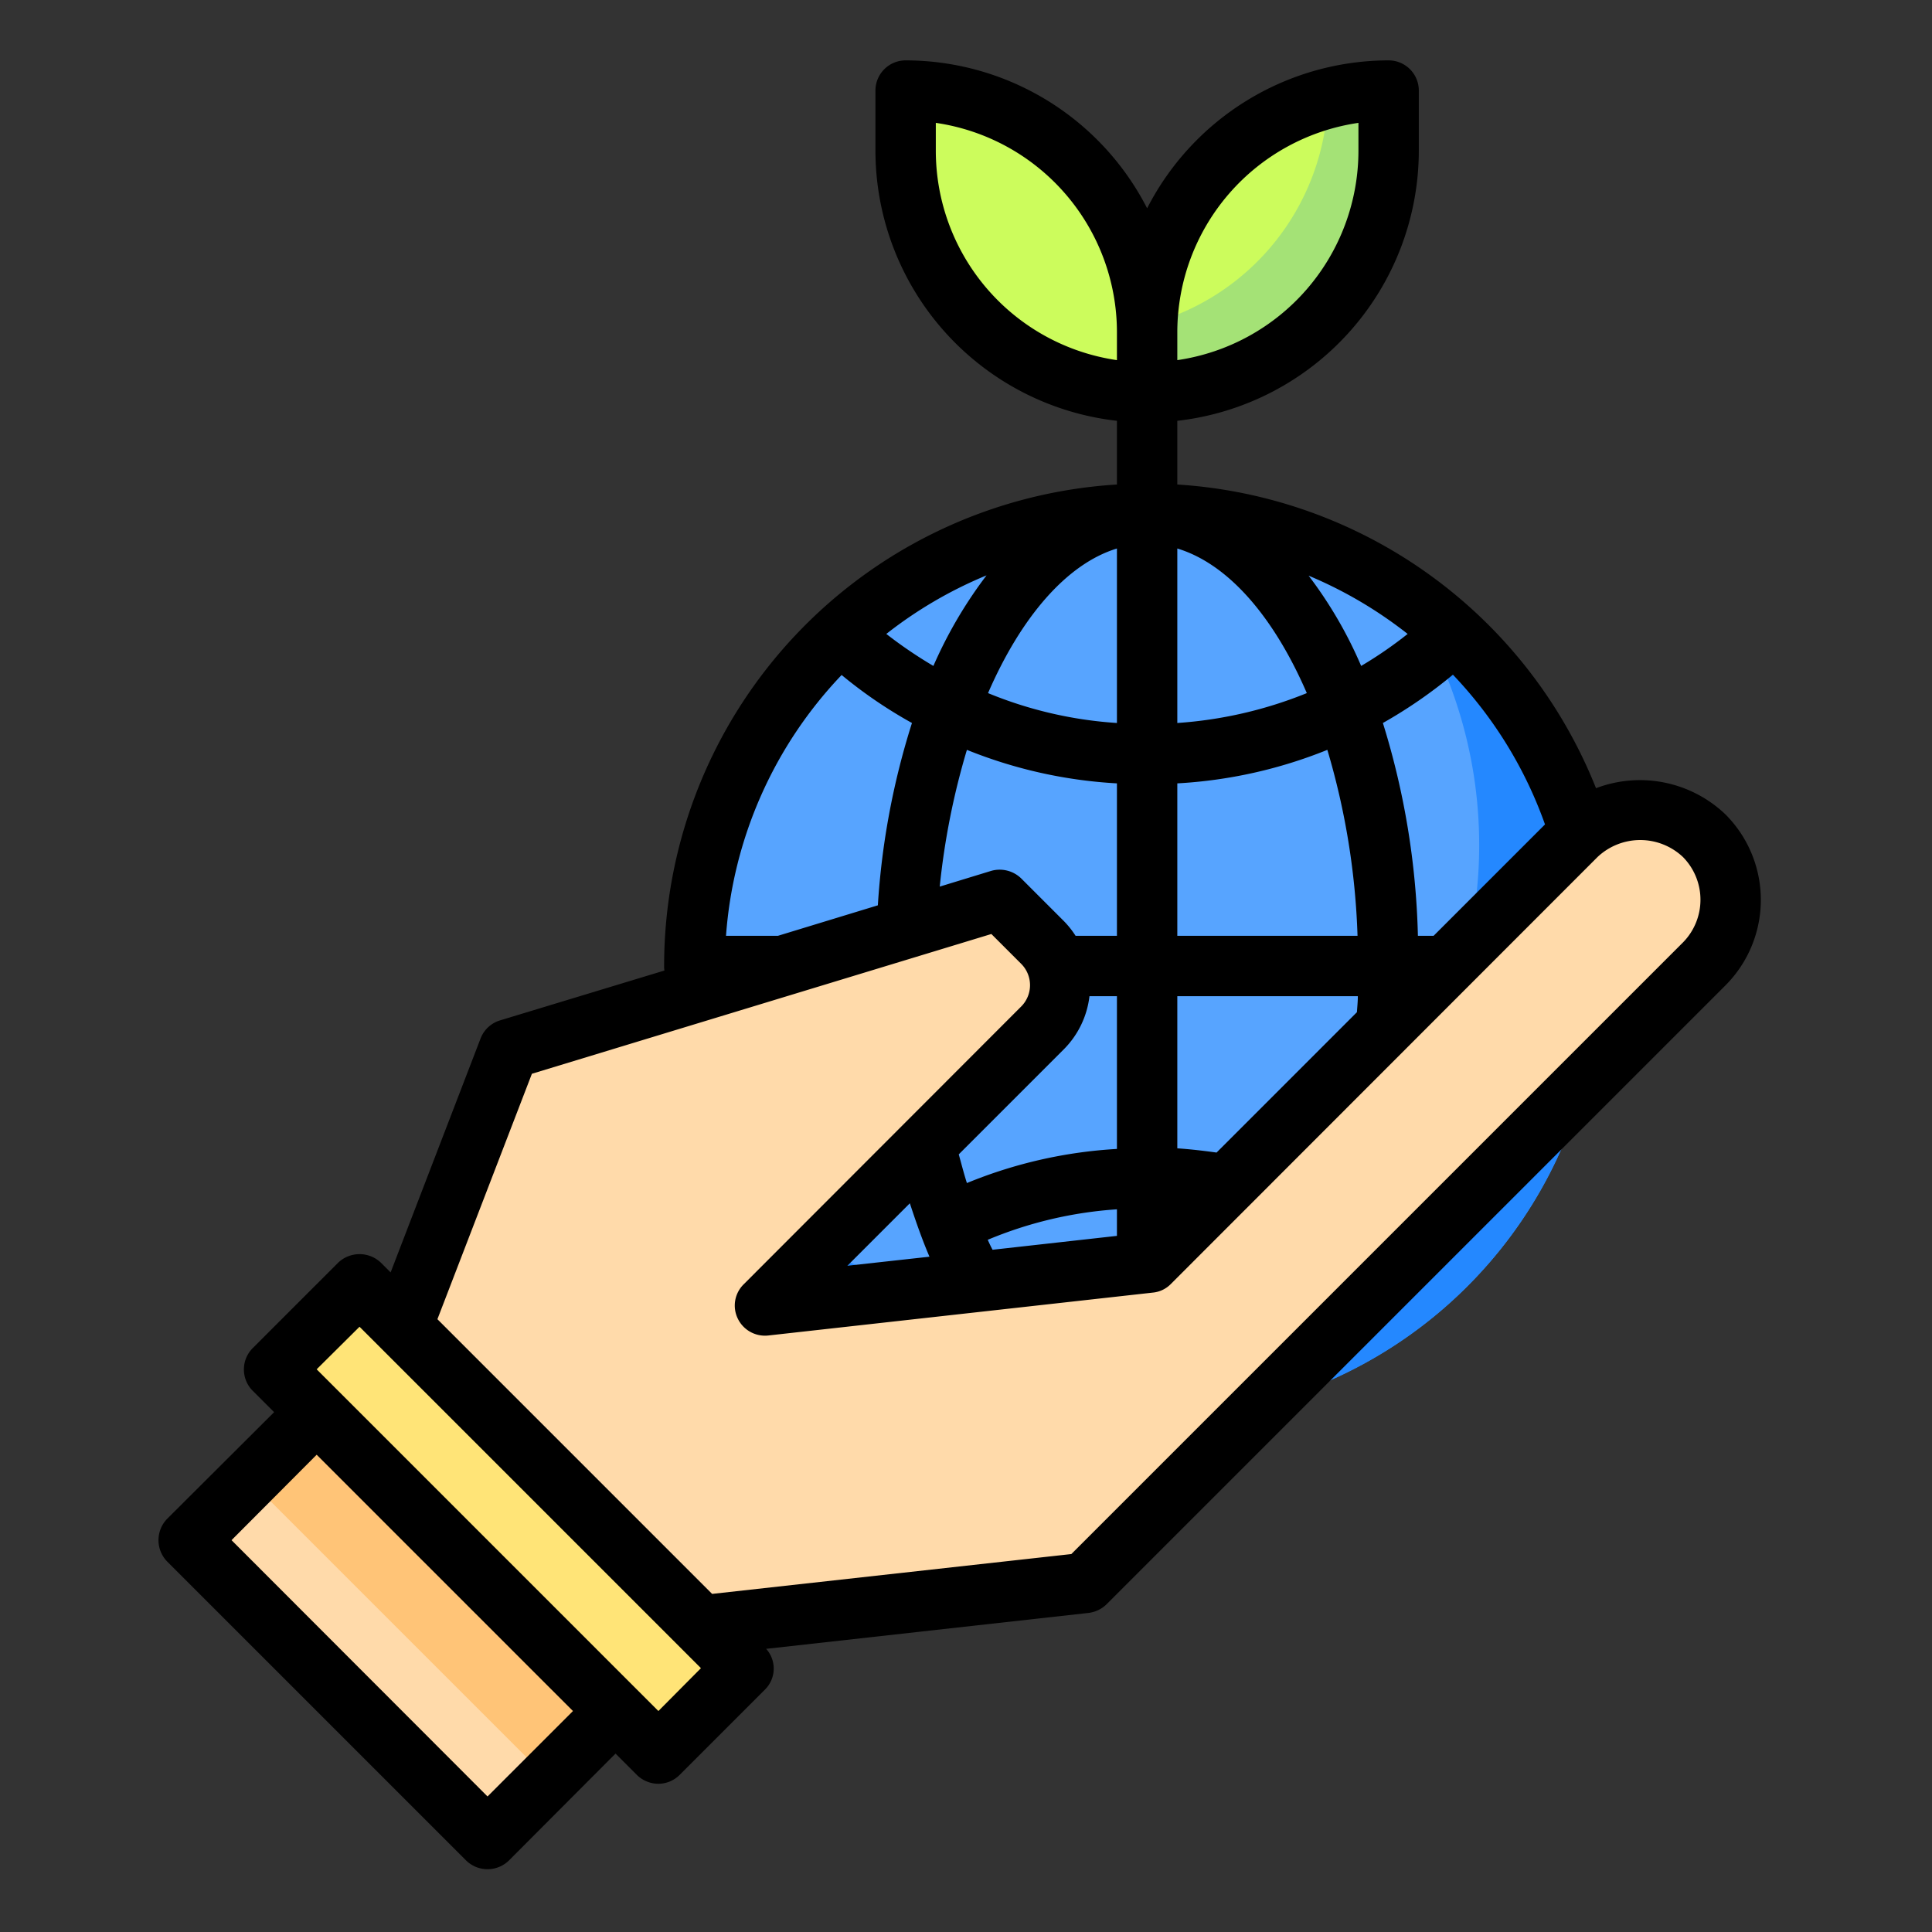 <svg
  xmlns="http://www.w3.org/2000/svg"
  viewBox="0 0 64 64"
  width="256px"
  height="256px"
>
  <rect x="0" y="0" width="64" height="64" fill="#333333" stroke="none"/>
  <g data-name="Save World">
    <circle cx="38" cy="32" r="15" fill="#57a4ff" />
    <path
      fill="#2488ff"
      d="M53,32a15,15,0,0,1-27.42,8.42A15.007,15.007,0,0,0,46.42,19.58,15.016,15.016,0,0,1,53,32Z"
    />
    <path
      fill="#ffdaaa"
      d="M56.46,27.69a2.994,2.994,0,0,1,0,4.24L35.95,52.44,23.23,53.85h-.01l-9.9-9.9,3.54-9.19,6.17-1.88,2.9-.88,4.1-1.25,3.09-.94,1.42,1.41a1.763,1.763,0,0,1,.47.78,1.985,1.985,0,0,1-.47,2.05l-3.89,3.88-5.31,5.31,6.94-.77L38,41.84l.07-.01,2.59-2.59,5.27-5.27L47.9,32l4.31-4.31a1.2,1.2,0,0,1,.12-.11A2.989,2.989,0,0,1,56.46,27.69Z"
    />
    <path fill="#ccfc5c" d="M46,3V5a8,8,0,0,1-8,8V11A8,8,0,0,1,46,3Z" />
    <path
      fill="#a4e276"
      d="M46,3V5a8,8,0,0,1-8,8V11a2.09,2.09,0,0,1,.01-.25,8,8,0,0,0,5.98-7.5A8.321,8.321,0,0,1,46,3Z"
    />
    <path fill="#ccfc5c" d="M38,11v2a8,8,0,0,1-8-8V3A8,8,0,0,1,38,11Z" />
    <polygon
      fill="#ffe477"
      points="24.64 55.26 21.81 58.09 20.39 56.68 10.49 46.78 9.08 45.36 11.91 42.54 13.32 43.95 23.22 53.85 23.23 53.85 24.64 55.26"
    />
    <rect
      width="5.996"
      height="14.001"
      x="10.322"
      y="46.85"
      fill="#ffdaaa"
      transform="rotate(-45 13.32 53.85)"
    />
    <rect
      width="3.168"
      height="14.001"
      x="12.736"
      y="45.85"
      fill="#ffc477"
      transform="rotate(-45 14.32 52.85)"
    />
    <path
      d="M57.16,26.98a4.1,4.1,0,0,0-4.29-.87A16.009,16.009,0,0,0,39,16.05V13.94A9.016,9.016,0,0,0,47,5V3a1,1,0,0,0-1-1,9,9,0,0,0-8,4.9A9,9,0,0,0,30,2a1,1,0,0,0-1,1V5a9.016,9.016,0,0,0,8,8.94v2.11A15.982,15.982,0,0,0,22,32a.757.757,0,0,0,.01.15L16.57,33.8a1,1,0,0,0-.65.6l-2.98,7.75-.32-.32a1.027,1.027,0,0,0-1.42,0L8.37,44.66a1,1,0,0,0,0,1.41l.71.71L5.54,50.31a1.014,1.014,0,0,0,0,1.42l9.9,9.9a1.014,1.014,0,0,0,1.42,0l3.53-3.54.71.71a1.024,1.024,0,0,0,.71.29,1,1,0,0,0,.7-.29l2.83-2.83a.979.979,0,0,0,.04-1.35l10.68-1.19a1.031,1.031,0,0,0,.6-.29l20.5-20.5a4.008,4.008,0,0,0,0-5.66ZM39,11a7.013,7.013,0,0,1,6-6.93V5a7.013,7.013,0,0,1-6,6.93ZM51.18,27.31,47.49,31h-.52a25.732,25.732,0,0,0-1.16-7.05,15.706,15.706,0,0,0,2.32-1.6A13.943,13.943,0,0,1,51.18,27.31ZM46.63,21a13.562,13.562,0,0,1-1.54,1.06,14.073,14.073,0,0,0-1.74-2.99A14.067,14.067,0,0,1,46.63,21ZM39,18.17c1.69.51,3.2,2.27,4.29,4.79a13.9,13.9,0,0,1-4.29.99Zm0,7.78a15.549,15.549,0,0,0,4.97-1.11,24.274,24.274,0,0,1,1,6.16H39ZM39,33h5.98c0,.19-.02.36-.03.53L40.3,38.18c-.43-.06-.86-.11-1.3-.14ZM31,5V4.07A7.013,7.013,0,0,1,37,11v.93A7.013,7.013,0,0,1,31,5Zm6,13.17v5.78a13.5,13.5,0,0,1-4.27-.99C33.82,20.45,35.33,18.68,37,18.17ZM32.03,39.19c-.1-.31-.18-.63-.27-.95l3.48-3.48A2.986,2.986,0,0,0,36.09,33H37v5.06A15.369,15.369,0,0,0,32.03,39.19Zm4.97.87v.88l-4.12.46c-.06-.11-.11-.22-.16-.33A13.382,13.382,0,0,1,37,40.06ZM35.63,31a3,3,0,0,0-.39-.49L33.83,29.1a1.024,1.024,0,0,0-1-.25l-1.7.52a24.385,24.385,0,0,1,.9-4.53A15.549,15.549,0,0,0,37,25.95V31ZM32.68,19.06a14.635,14.635,0,0,0-1.76,3A14.767,14.767,0,0,1,29.36,21,14.012,14.012,0,0,1,32.68,19.06Zm-4.8,3.3a15.221,15.221,0,0,0,2.33,1.59,25.116,25.116,0,0,0-1.13,6.04L25.77,31H24.05A13.987,13.987,0,0,1,27.88,22.36ZM16.15,59.51,7.67,51.02l2.82-2.83,8.49,8.49Zm5.66-2.83L10.49,45.36l1.42-1.41L23.22,55.26ZM55.75,31.22,35.49,51.48,23.59,52.8l-9.1-9.1,3.13-8.13,15.22-4.63.99.99a1,1,0,0,1,0,1.41l-9.19,9.2a.987.987,0,0,0-.2,1.14,1,1,0,0,0,1.01.56l12.73-1.42a.963.963,0,0,0,.6-.28L52.92,28.39a2.061,2.061,0,0,1,2.83,0,2.016,2.016,0,0,1,0,2.83ZM30.79,41.63l-2.72.3,2.07-2.07C30.34,40.47,30.55,41.07,30.79,41.63Z"
    />
  </g>
</svg>
